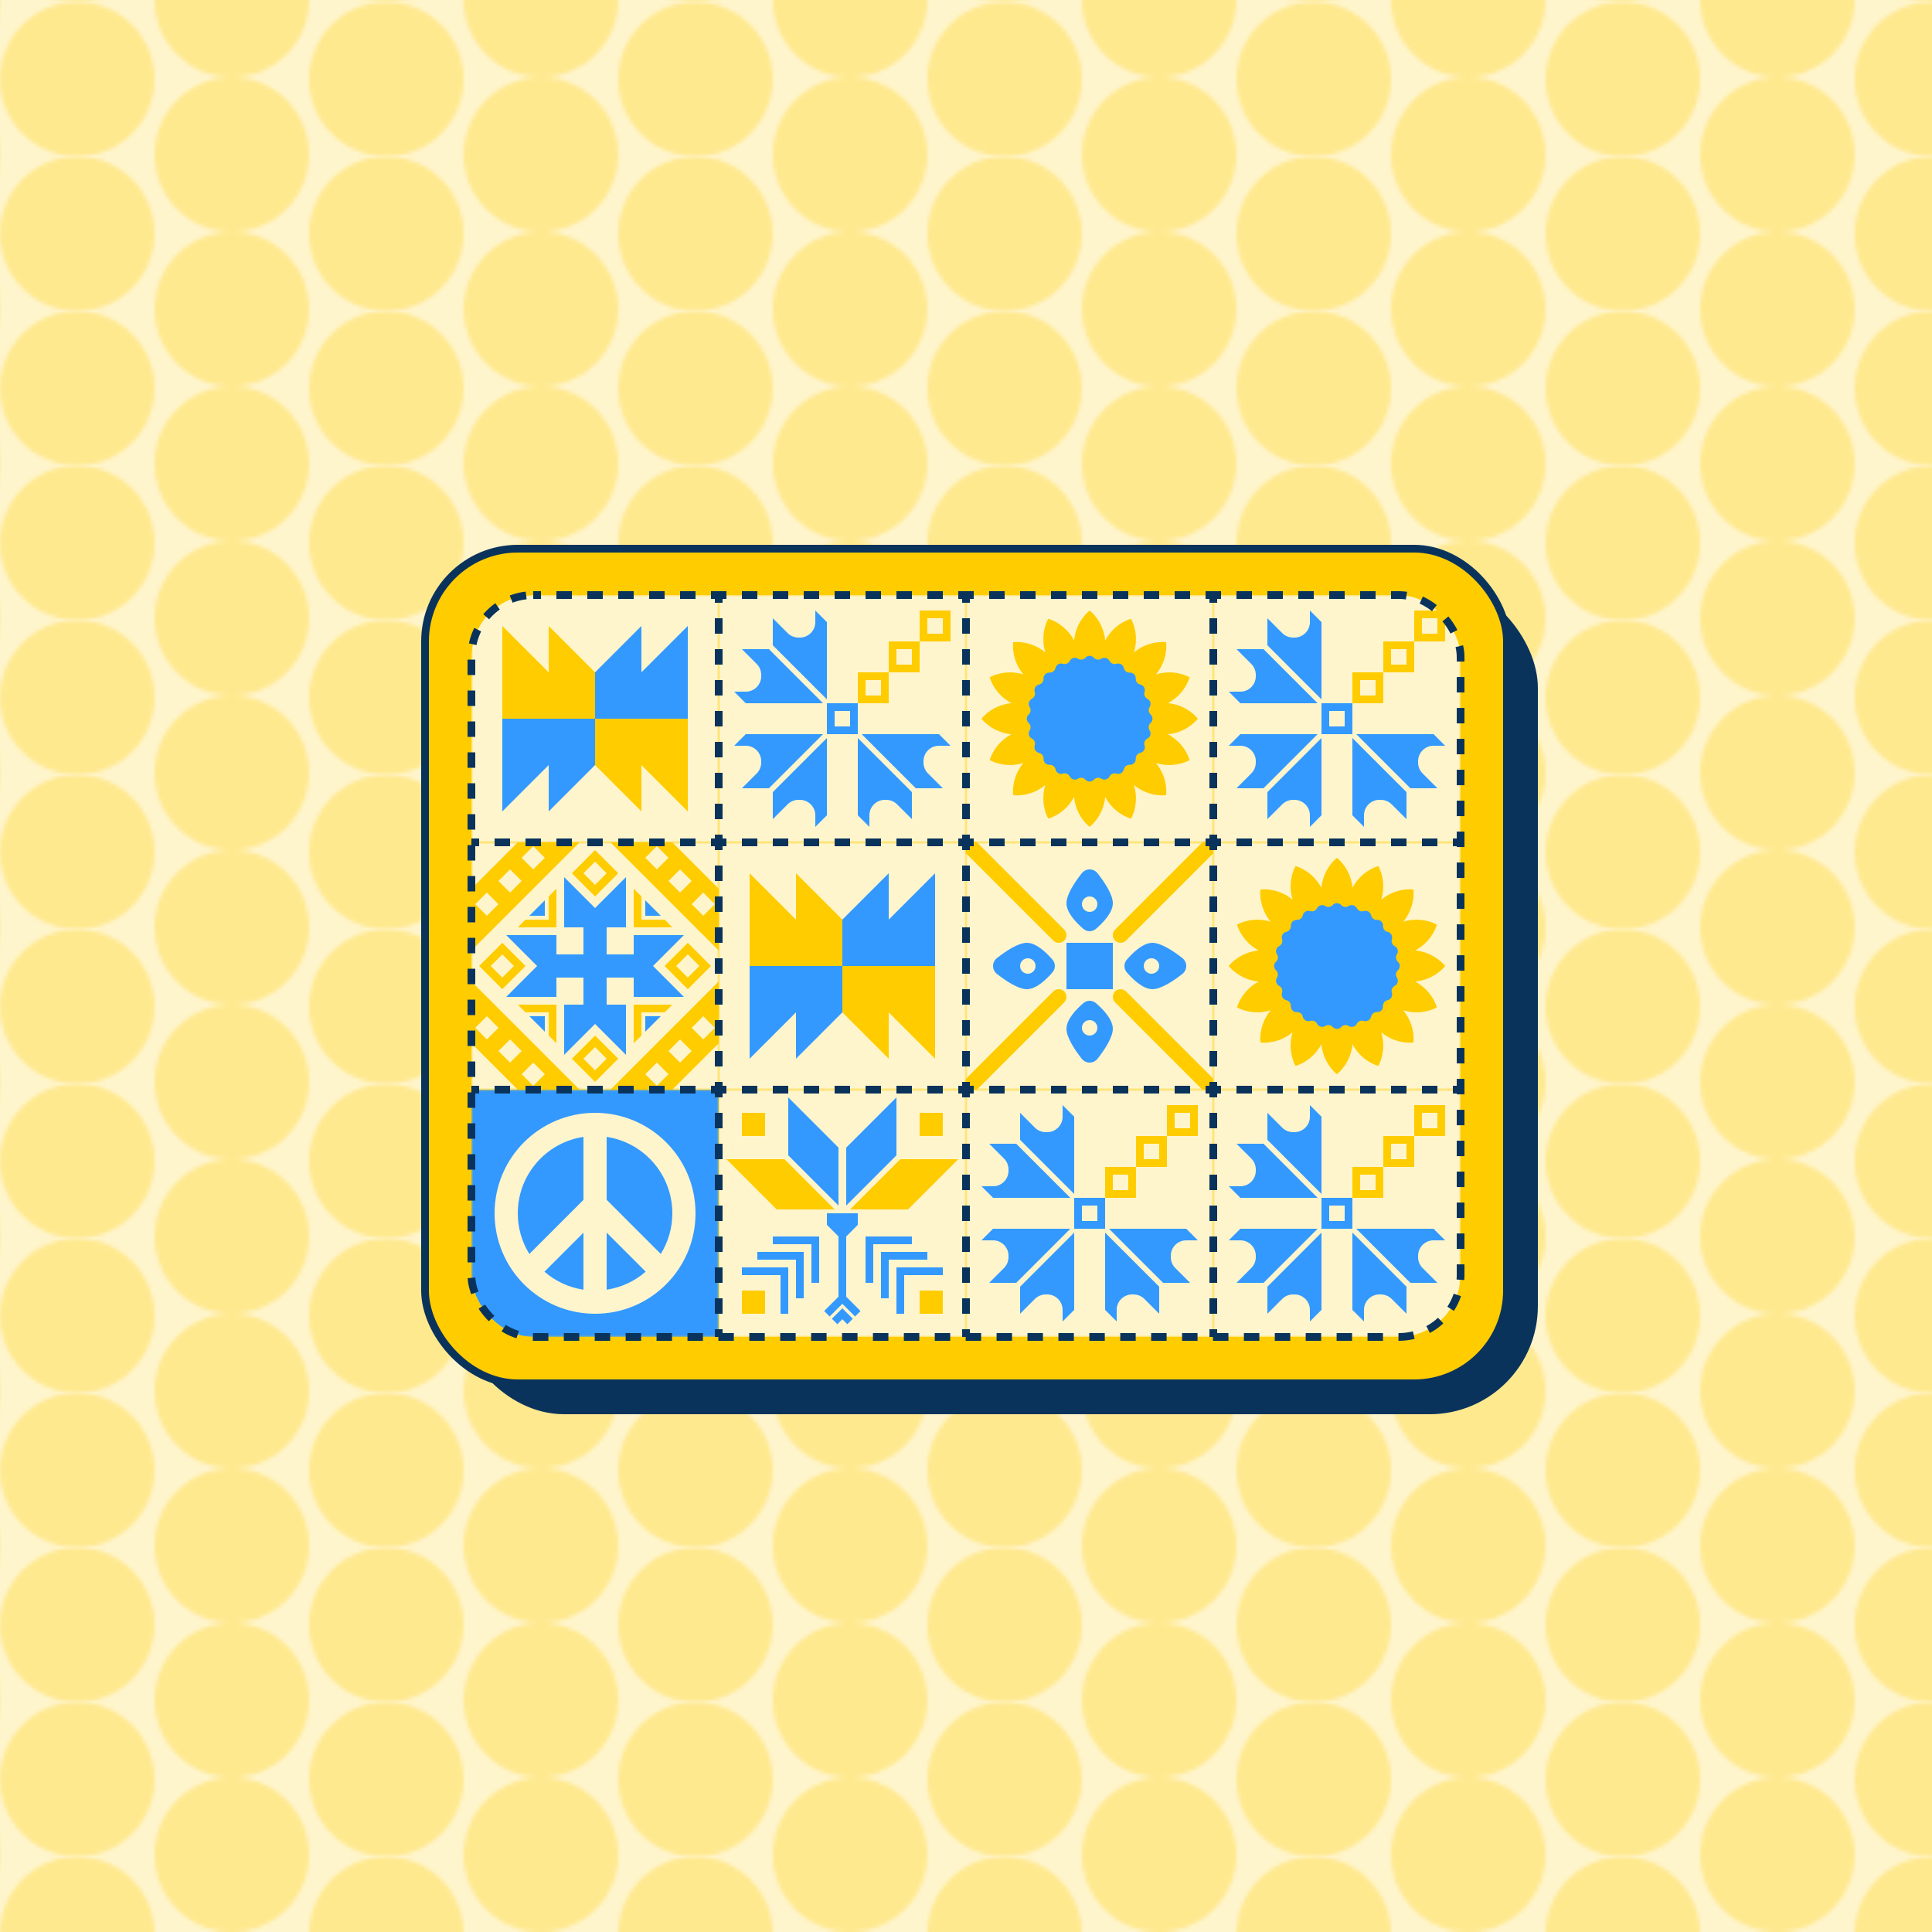 <svg width="500" height="500" viewBox="0 0 500 500" fill="none" xmlns="http://www.w3.org/2000/svg"><defs><clipPath id="qs"><rect rx="16" width="256" height="192"/></clipPath><mask id="s00"><rect x="0" y="0" width="64" height="64" fill="white"/></mask><mask id="s10"><rect x="64" y="0" width="64" height="64" fill="white"/></mask><mask id="s20"><rect x="128" y="0" width="64" height="64" fill="white"/></mask><mask id="s30"><rect x="192" y="0" width="64" height="64" fill="white"/></mask><mask id="s01"><rect x="0" y="64" width="64" height="64" fill="white"/></mask><mask id="s11"><rect x="64" y="64" width="64" height="64" fill="white"/></mask><mask id="s21"><rect x="128" y="64" width="64" height="64" fill="white"/></mask><mask id="s31"><rect x="192" y="64" width="64" height="64" fill="white"/></mask><mask id="s02"><rect x="0" y="128" width="64" height="64" fill="white"/></mask><mask id="s12"><rect x="64" y="128" width="64" height="64" fill="white"/></mask><mask id="s22"><rect x="128" y="128" width="64" height="64" fill="white"/></mask><mask id="s32"><rect x="192" y="128" width="64" height="64" fill="white"/></mask><linearGradient id="c1"><stop stop-color="#0A335C"/></linearGradient><linearGradient id="c2"><stop stop-color="#3399FF"/></linearGradient><linearGradient id="c3"><stop stop-color="#FFCC00"/></linearGradient><linearGradient id="c4"><stop stop-color="#FFF5CC"/></linearGradient></defs><rect width="500" height="500" fill="url(#c4)" /><pattern id="bp" width="80" height="40" patternUnits="userSpaceOnUse"><path d="M0 20a20 20 0 1 1 0 1M40 0a20 20 0 1 0 40 0m0 40a20 20 0 1 0 -40 0" fill="url(#c3)" opacity=".3" style="mix-blend-mode:screen"/></pattern><filter id="bf"><feTurbulence type="fractalNoise" baseFrequency=".02" numOctaves="1" seed="60165"/><feDisplacementMap in="SourceGraphic" scale="200"/></filter><g filter="url(#bf)"><rect x="-50%" y="-50%" width="200%" height="200%" fill="url(#bp)"><animateTransform attributeName="transform" type="translate" dur="4s" values="0,0; 0,-80;" repeatCount="indefinite"/></rect></g><filter id="f" x="-50%" y="-50%" width="200%" height="200%"><feTurbulence baseFrequency=".006" seed="60165"/><feDisplacementMap in="SourceGraphic" scale="10"/></filter><g transform="translate(110 142)"><g filter="url(#f)"><rect x="8" y="8" width="280" height="216" rx="28" fill="url(#c1)"/></g><g filter="url(#f)"><rect x="0" y="0" width="280" height="216" rx="24" fill="url(#c3)" stroke="url(#c1)" stroke-width="2"/><g clip-path="url(#qs)" transform="translate(12 12)"><g mask="url(#s00)"><g transform="translate(0 0)"><path fill="url(#c4)" d="M0 0h64v64H0z"/><path fill="url(#c2)" fill-rule="evenodd" d="M44 20 56 8v24H32V20L44 8v12ZM32 32H8v24l12-12v12l12-12V32Z" clip-rule="evenodd"/><path fill="url(#c3)" fill-rule="evenodd" d="M20 20 8 8v24h24v12l12 12V44l12 12V32H32V20L20 8v12Z" clip-rule="evenodd"/></g></g><g mask="url(#s10)"><g transform="translate(64 0)"><path fill="url(#c4)" d="M0 0h64v64H0z"/><path fill="url(#c3)" fill-rule="evenodd" d="M54 6h4v4h-4V6Zm-2 6V4h8v8h-8Zm-8 8h8v-8h-8v8Zm0 0v8h-8v-8h8Zm6-6h-4v4h4v-4Zm-8 8h-4v4h4v-4Z" clip-rule="evenodd"/><path fill="url(#c2)" fill-rule="evenodd" d="M28 7v20L14 13V6l3.828 3.828C18.579 10.579 19.596 11 20.657 11H21c2.209 0 4-1.791 4-4V4l3 3ZM7 28h20L13 14H6l3.828 3.828C10.579 18.579 11 19.596 11 20.657V21c0 2.209-1.791 4-4 4H4l3 3Zm0 8h20L13 50H6l3.828-3.828C10.579 45.421 11 44.404 11 43.343V43c0-2.209-1.791-4-4-4H4l3-3Zm21 21V37L14 51v7l3.828-3.828C18.579 53.421 19.596 53 20.657 53H21c2.209 0 4 1.791 4 4v3l3-3Zm8-20v20l3 3v-3c0-2.209 1.791-4 4-4h.343c1.061 0 2.078.421 2.829 1.172L50 58v-7L36 37Zm1-1h20l3 3h-3c-2.209 0-4 1.791-4 4v.343c0 1.061.421 2.078 1.172 2.829L58 50h-7L37 36Zm-7-6h4v4h-4v-4Zm-2 6v-8h8v8h-8Z" clip-rule="evenodd"/></g></g><g mask="url(#s20)"><g transform="translate(128 0)"><path fill="url(#c4)" d="M0 0h64v64H0z"/><path fill="url(#c3)" fill-rule="evenodd" d="M27.971 11.748c.253-2.786 1.596-5.721 4.028-7.748 2.433 2.027 3.776 4.963 4.028 7.749 1.3-2.477 3.664-4.675 6.687-5.617 1.472 2.804 1.589 6.03.757 8.7 2.149-1.791 5.174-2.917 8.327-2.63.287 3.153-.839 6.178-2.63 8.327 2.67-.832 5.896-.715 8.7.757-.942 3.023-3.14 5.387-5.617 6.687 2.786.253 5.721 1.596 7.748 4.028-2.027 2.433-4.963 3.776-7.749 4.028 2.477 1.3 4.675 3.664 5.617 6.687-2.804 1.472-6.029 1.589-8.7.757 1.791 2.149 2.917 5.174 2.63 8.327-3.153.287-6.178-.839-8.327-2.63.832 2.67.715 5.896-.757 8.7-3.023-.942-5.387-3.14-6.687-5.617-.253 2.786-1.596 5.721-4.028 7.748-2.433-2.027-3.776-4.963-4.028-7.749-1.3 2.477-3.664 4.675-6.687 5.617-1.472-2.804-1.589-6.03-.756-8.7-2.149 1.791-5.174 2.917-8.327 2.63-.287-3.153.839-6.178 2.63-8.327-2.67.832-5.896.715-8.7-.757.942-3.023 3.14-5.387 5.617-6.687C8.963 35.776 6.027 34.433 4 32c2.027-2.433 4.963-3.776 7.749-4.028-2.477-1.3-4.675-3.664-5.617-6.687 2.804-1.472 6.03-1.589 8.7-.757-1.791-2.149-2.917-5.174-2.63-8.327 3.153-.287 6.178.839 8.327 2.63-.832-2.67-.715-5.896.757-8.7 3.023.942 5.387 3.14 6.687 5.617Zm1.036 5.211c-.197 1.296-.788 2.477-1.836 3.386-1.384.098-2.636-.319-3.692-1.096.314 1.273.22 2.589-.401 3.83-1.241.621-2.558.715-3.831.401.777 1.056 1.194 2.308 1.096 3.692-.909 1.048-2.09 1.639-3.386 1.836 1.122.678 1.987 1.675 2.426 2.992-.439 1.317-1.303 2.314-2.425 2.992 1.296.197 2.477.788 3.386 1.836.098 1.384-.319 2.636-1.096 3.692 1.273-.314 2.589-.22 3.83.401.621 1.241.715 2.558.4 3.831 1.056-.777 2.308-1.194 3.692-1.096 1.048.909 1.639 2.09 1.836 3.386.678-1.122 1.675-1.987 2.992-2.426 1.316.439 2.314 1.303 2.992 2.425.197-1.296.788-2.477 1.836-3.386 1.384-.098 2.636.319 3.692 1.096-.314-1.273-.22-2.589.401-3.83 1.241-.621 2.558-.715 3.831-.401-.777-1.056-1.194-2.308-1.096-3.692.909-1.048 2.09-1.639 3.386-1.836-1.122-.678-1.987-1.675-2.426-2.992.439-1.317 1.303-2.314 2.425-2.992-1.296-.197-2.477-.788-3.386-1.836-.098-1.384.319-2.636 1.096-3.692-1.273.314-2.589.22-3.83-.401-.621-1.241-.715-2.558-.401-3.831-1.056.777-2.308 1.194-3.692 1.096-1.048-.909-1.639-2.09-1.836-3.386-.678 1.122-1.675 1.987-2.992 2.426-1.317-.439-2.314-1.303-2.992-2.425Z" clip-rule="evenodd"/><path fill="url(#c2)" d="M30.896 16.226c.59-.655 1.618-.655 2.208 0 .489.543 1.3.65 1.913.252.74-.48 1.732-.214 2.132.571.332.651 1.088.964 1.782.738.839-.272 1.728.241 1.912 1.104.152.715.801 1.213 1.53 1.174.88-.046 1.607.681 1.561 1.561-.038.73.46 1.379 1.175 1.53.862.183 1.376 1.073 1.104 1.912-.226.695.087 1.451.738 1.782.785.4 1.051 1.393.571 2.132-.398.613-.291 1.424.252 1.913.655.59.655 1.618 0 2.208-.543.489-.65 1.3-.252 1.913.48.74.214 1.732-.571 2.132-.651.332-.964 1.088-.738 1.782.272.839-.241 1.728-1.104 1.912-.715.152-1.213.801-1.175 1.53.046.88-.68 1.607-1.561 1.561-.73-.038-1.379.46-1.53 1.175-.183.862-1.073 1.376-1.912 1.104-.695-.226-1.451.087-1.782.738-.4.785-1.393 1.051-2.132.571-.613-.398-1.424-.291-1.913.252-.59.655-1.618.655-2.208 0-.489-.543-1.3-.65-1.913-.252-.74.48-1.732.214-2.132-.571-.332-.651-1.088-.964-1.782-.738-.839.272-1.728-.241-1.912-1.104-.152-.715-.801-1.213-1.53-1.175-.88.046-1.607-.68-1.561-1.561.038-.73-.46-1.379-1.174-1.53-.862-.183-1.376-1.073-1.104-1.912.226-.695-.087-1.451-.738-1.782-.785-.4-1.051-1.393-.571-2.132.398-.613.291-1.424-.252-1.913-.655-.59-.655-1.618 0-2.208.543-.489.65-1.3.252-1.913-.48-.74-.214-1.732.571-2.132.651-.332.964-1.088.738-1.782-.272-.839.241-1.728 1.104-1.912.715-.152 1.213-.801 1.174-1.53-.046-.88.681-1.607 1.561-1.561.73.038 1.379-.46 1.53-1.174.183-.862 1.073-1.376 1.912-1.104.695.226 1.451-.087 1.782-.738.4-.785 1.393-1.051 2.132-.571.613.398 1.424.291 1.913-.252Z"/></g></g><g mask="url(#s30)"><g transform="translate(192 0)"><path fill="url(#c4)" d="M0 0h64v64H0z"/><path fill="url(#c3)" fill-rule="evenodd" d="M54 6h4v4h-4V6Zm-2 6V4h8v8h-8Zm-8 8h8v-8h-8v8Zm0 0v8h-8v-8h8Zm6-6h-4v4h4v-4Zm-8 8h-4v4h4v-4Z" clip-rule="evenodd"/><path fill="url(#c2)" fill-rule="evenodd" d="M28 7v20L14 13V6l3.828 3.828C18.579 10.579 19.596 11 20.657 11H21c2.209 0 4-1.791 4-4V4l3 3ZM7 28h20L13 14H6l3.828 3.828C10.579 18.579 11 19.596 11 20.657V21c0 2.209-1.791 4-4 4H4l3 3Zm0 8h20L13 50H6l3.828-3.828C10.579 45.421 11 44.404 11 43.343V43c0-2.209-1.791-4-4-4H4l3-3Zm21 21V37L14 51v7l3.828-3.828C18.579 53.421 19.596 53 20.657 53H21c2.209 0 4 1.791 4 4v3l3-3Zm8-20v20l3 3v-3c0-2.209 1.791-4 4-4h.343c1.061 0 2.078.421 2.829 1.172L50 58v-7L36 37Zm1-1h20l3 3h-3c-2.209 0-4 1.791-4 4v.343c0 1.061.421 2.078 1.172 2.829L58 50h-7L37 36Zm-7-6h4v4h-4v-4Zm-2 6v-8h8v8h-8Z" clip-rule="evenodd"/></g></g><g mask="url(#s01)"><g transform="translate(0 64)"><path fill="url(#c4)" d="M0 0h64v64H0z"/><path fill="url(#c2)" fill-rule="evenodd" d="m32 17-8-8v13h5v7h-7v-5H9l8 8-8 8h13v-5h7v7h-5v13l8-8 8 8V42h-5v-7h7v5h13l-8-8 8-8H42v5h-7v-7h5V9l-8 8Zm-13-2-4 4h4v-4Zm0 34v-4h-4l4 4Zm26-34 4 4h-4v-4Zm4 30-4 4v-4h4Z" clip-rule="evenodd"/><path fill="url(#c3)" fill-rule="evenodd" d="M28 0 0 28V12L12 0h16ZM7 16l-3-3-3 3 3 3 3-3Zm3-9 3 3-3 3-3-3 3-3Zm9-3-3-3-3 3 3 3 3-3Zm13-2 6 6-6 6-6-6 6-6Zm0 3 3 3-3 3-3-3 3-3Zm24 21 6 6-6 6-6-6 6-6Zm0 3 3 3-3 3-3-3 3-3ZM35 56l-3-3-3 3 3 3 3-3Zm-3 6 6-6-6-6-6 6 6 6ZM8 26l6 6-6 6-6-6 6-6Zm0 3 3 3-3 3-3-3 3-3Zm14-7V12l-2 2v6h-6l-2 2h10Zm0 30V42H12l2 2h6v6l2 2Zm20-30V12l2 2v6h6l2 2H42Zm0 30V42h10l-2 2h-6v6l-2 2ZM0 36l28 28H12L0 52V36Zm4 15 3-3-3-3-3 3 3 3Zm9 3-3 3-3-3 3-3 3 3Zm3 9 3-3-3-3-3 3 3 3ZM36 0l28 28V12L52 0H36Zm21 16 3-3 3 3-3 3-3-3Zm-3-9-3 3 3 3 3-3-3-3Zm-9-3 3-3 3 3-3 3-3-3Zm7 60 12-12V36L36 64h16Zm8-13-3-3 3-3 3 3-3 3Zm-9 3 3 3 3-3-3-3-3 3Zm-3 9-3-3 3-3 3 3-3 3Z" clip-rule="evenodd"/></g></g><g mask="url(#s11)"><g transform="translate(64 64)"><path fill="url(#c4)" d="M0 0h64v64H0z"/><path fill="url(#c2)" fill-rule="evenodd" d="M44 20 56 8v24H32V20L44 8v12ZM32 32H8v24l12-12v12l12-12V32Z" clip-rule="evenodd"/><path fill="url(#c3)" fill-rule="evenodd" d="M20 20 8 8v24h24v12l12 12V44l12 12V32H32V20L20 8v12Z" clip-rule="evenodd"/></g></g><g mask="url(#s21)"><g transform="translate(128 64)"><path fill="url(#c4)" d="M0 0h64v64H0z"/><g fill-rule="evenodd" clip-rule="evenodd"><path fill="url(#c2)" d="M26 26h12v12H26V26Z"/><path fill="url(#c2)" d="M38 15.757c0 2.463-2.592 5.108-4.368 6.633-.949.814-2.314.814-3.263 0C28.592 20.865 26 18.22 26 15.757c0-2.268 2.196-5.517 3.931-7.731 1.072-1.368 3.066-1.368 4.138 0C35.804 10.239 38 13.489 38 15.757ZM34 16c0 1.105-.895 2-2 2s-2-.895-2-2 .895-2 2-2 2 .895 2 2Zm4 32.243c0-2.463-2.592-5.108-4.368-6.633-.949-.814-2.314-.814-3.263 0C28.592 43.135 26 45.78 26 48.243c0 2.268 2.196 5.517 3.931 7.731 1.072 1.368 3.066 1.368 4.138 0C35.804 53.761 38 50.511 38 48.243ZM34 48c0-1.105-.895-2-2-2s-2 .895-2 2 .895 2 2 2 2-.895 2-2Zm7.611-17.632C43.135 28.592 45.78 26 48.243 26c2.268 0 5.517 2.196 7.731 3.931 1.368 1.072 1.368 3.066 0 4.138C53.761 35.804 50.511 38 48.243 38c-2.463 0-5.108-2.592-6.633-4.368-.814-.949-.814-2.314 0-3.263ZM46 32c0-1.105.895-2 2-2s2 .895 2 2-.895 2-2 2-2-.895-2-2Zm-30.243-6c2.463 0 5.108 2.592 6.633 4.368.814.949.814 2.314 0 3.263C20.865 35.408 18.22 38 15.757 38c-2.268 0-5.517-2.196-7.731-3.931-1.368-1.072-1.368-3.066 0-4.138C10.239 28.196 13.489 26 15.757 26ZM16 30c1.105 0 2 .895 2 2s-.895 2-2 2-2-.895-2-2 .895-2 2-2Z"/><path fill="url(#c3)" d="M-1.414-1.414c.781-.781 2.047-.781 2.828 0L25.414 22.586c.781.781.781 2.047 0 2.828-.781.781-2.047.781-2.828 0L-1.414 1.414c-.781-.781-.781-2.047 0-2.828Zm66.828 0c.781.781.781 2.047 0 2.828l-24 24c-.781.781-2.047.781-2.828 0-.781-.781-.781-2.047 0-2.828l24-24c.781-.781 2.047-.781 2.828 0Zm-40 40c.781.781.781 2.047 0 2.828l-24 24c-.781.781-2.047.781-2.828 0-.781-.781-.781-2.047 0-2.828l24-24c.781-.781 2.047-.781 2.828 0Zm13.172 0c.781-.781 2.047-.781 2.828 0l24 24c.781.781.781 2.047 0 2.828-.781.781-2.047.781-2.828 0l-24-24c-.781-.781-.781-2.047 0-2.828Z"/></g></g></g><g mask="url(#s31)"><g transform="translate(192 64)"><path fill="url(#c4)" d="M0 0h64v64H0z"/><path fill="url(#c3)" fill-rule="evenodd" d="M27.971 11.748c.253-2.786 1.596-5.721 4.028-7.748 2.433 2.027 3.776 4.963 4.028 7.749 1.3-2.477 3.664-4.675 6.687-5.617 1.472 2.804 1.589 6.03.757 8.7 2.149-1.791 5.174-2.917 8.327-2.63.287 3.153-.839 6.178-2.63 8.327 2.67-.832 5.896-.715 8.7.757-.942 3.023-3.14 5.387-5.617 6.687 2.786.253 5.721 1.596 7.748 4.028-2.027 2.433-4.963 3.776-7.749 4.028 2.477 1.3 4.675 3.664 5.617 6.687-2.804 1.472-6.029 1.589-8.7.757 1.791 2.149 2.917 5.174 2.63 8.327-3.153.287-6.178-.839-8.327-2.63.832 2.67.715 5.896-.757 8.7-3.023-.942-5.387-3.14-6.687-5.617-.253 2.786-1.596 5.721-4.028 7.748-2.433-2.027-3.776-4.963-4.028-7.749-1.3 2.477-3.664 4.675-6.687 5.617-1.472-2.804-1.589-6.03-.756-8.7-2.149 1.791-5.174 2.917-8.327 2.63-.287-3.153.839-6.178 2.63-8.327-2.67.832-5.896.715-8.7-.757.942-3.023 3.14-5.387 5.617-6.687C8.963 35.776 6.027 34.433 4 32c2.027-2.433 4.963-3.776 7.749-4.028-2.477-1.3-4.675-3.664-5.617-6.687 2.804-1.472 6.03-1.589 8.7-.757-1.791-2.149-2.917-5.174-2.63-8.327 3.153-.287 6.178.839 8.327 2.63-.832-2.67-.715-5.896.757-8.7 3.023.942 5.387 3.14 6.687 5.617Zm1.036 5.211c-.197 1.296-.788 2.477-1.836 3.386-1.384.098-2.636-.319-3.692-1.096.314 1.273.22 2.589-.401 3.83-1.241.621-2.558.715-3.831.401.777 1.056 1.194 2.308 1.096 3.692-.909 1.048-2.09 1.639-3.386 1.836 1.122.678 1.987 1.675 2.426 2.992-.439 1.317-1.303 2.314-2.425 2.992 1.296.197 2.477.788 3.386 1.836.098 1.384-.319 2.636-1.096 3.692 1.273-.314 2.589-.22 3.83.401.621 1.241.715 2.558.4 3.831 1.056-.777 2.308-1.194 3.692-1.096 1.048.909 1.639 2.09 1.836 3.386.678-1.122 1.675-1.987 2.992-2.426 1.316.439 2.314 1.303 2.992 2.425.197-1.296.788-2.477 1.836-3.386 1.384-.098 2.636.319 3.692 1.096-.314-1.273-.22-2.589.401-3.83 1.241-.621 2.558-.715 3.831-.401-.777-1.056-1.194-2.308-1.096-3.692.909-1.048 2.09-1.639 3.386-1.836-1.122-.678-1.987-1.675-2.426-2.992.439-1.317 1.303-2.314 2.425-2.992-1.296-.197-2.477-.788-3.386-1.836-.098-1.384.319-2.636 1.096-3.692-1.273.314-2.589.22-3.83-.401-.621-1.241-.715-2.558-.401-3.831-1.056.777-2.308 1.194-3.692 1.096-1.048-.909-1.639-2.09-1.836-3.386-.678 1.122-1.675 1.987-2.992 2.426-1.317-.439-2.314-1.303-2.992-2.425Z" clip-rule="evenodd"/><path fill="url(#c2)" d="M30.896 16.226c.59-.655 1.618-.655 2.208 0 .489.543 1.3.65 1.913.252.74-.48 1.732-.214 2.132.571.332.651 1.088.964 1.782.738.839-.272 1.728.241 1.912 1.104.152.715.801 1.213 1.53 1.174.88-.046 1.607.681 1.561 1.561-.038.73.46 1.379 1.175 1.53.862.183 1.376 1.073 1.104 1.912-.226.695.087 1.451.738 1.782.785.4 1.051 1.393.571 2.132-.398.613-.291 1.424.252 1.913.655.59.655 1.618 0 2.208-.543.489-.65 1.3-.252 1.913.48.74.214 1.732-.571 2.132-.651.332-.964 1.088-.738 1.782.272.839-.241 1.728-1.104 1.912-.715.152-1.213.801-1.175 1.53.046.88-.68 1.607-1.561 1.561-.73-.038-1.379.46-1.53 1.175-.183.862-1.073 1.376-1.912 1.104-.695-.226-1.451.087-1.782.738-.4.785-1.393 1.051-2.132.571-.613-.398-1.424-.291-1.913.252-.59.655-1.618.655-2.208 0-.489-.543-1.3-.65-1.913-.252-.74.48-1.732.214-2.132-.571-.332-.651-1.088-.964-1.782-.738-.839.272-1.728-.241-1.912-1.104-.152-.715-.801-1.213-1.53-1.175-.88.046-1.607-.68-1.561-1.561.038-.73-.46-1.379-1.174-1.53-.862-.183-1.376-1.073-1.104-1.912.226-.695-.087-1.451-.738-1.782-.785-.4-1.051-1.393-.571-2.132.398-.613.291-1.424-.252-1.913-.655-.59-.655-1.618 0-2.208.543-.489.65-1.3.252-1.913-.48-.74-.214-1.732.571-2.132.651-.332.964-1.088.738-1.782-.272-.839.241-1.728 1.104-1.912.715-.152 1.213-.801 1.174-1.53-.046-.88.681-1.607 1.561-1.561.73.038 1.379-.46 1.53-1.174.183-.862 1.073-1.376 1.912-1.104.695.226 1.451-.087 1.782-.738.4-.785 1.393-1.051 2.132-.571.613.398 1.424.291 1.913-.252Z"/></g></g><g mask="url(#s02)"><g transform="translate(0 128)"><rect width="64" height="64" fill="url(#c2)"/><path fill-rule="evenodd" clip-rule="evenodd" d="M29 51.776V37.014L18.901 47.114C21.696 49.538 25.17 51.2 29 51.776ZM14.995 42.533L29 28.529V12.223C19.378 13.671 12 21.974 12 32C12 35.865 13.097 39.474 14.995 42.533ZM45.107 47.107C42.31 49.535 38.833 51.2 35 51.776V37L45.107 47.107ZM49.01 42.525L35 28.515V12.223C44.623 13.671 52 21.974 52 32C52 35.862 50.906 39.468 49.01 42.525ZM58 32C58 46.359 46.359 58 32 58C17.641 58 6 46.359 6 32C6 17.641 17.641 6 32 6C46.359 6 58 17.641 58 32Z" fill="url(#c4)"/></g></g><g mask="url(#s12)"><g transform="translate(64 128)"><path fill="url(#c4)" d="M0 0h64v64H0z"/><path fill="url(#c3)" fill-rule="evenodd" d="M12 6H6v6h6V6Zm22 25 13-13h15L49 31H34Zm-4 0L17 18H2l13 13h15ZM6 52h6v6H6v-6ZM52 6h6v6h-6V6Zm6 46h-6v6h6v-6Z" clip-rule="evenodd"/><path fill="url(#c2)" fill-rule="evenodd" d="M31 30 18 17V2l13 13v15Zm2 0 13-13V2L33 15v15Zm-9 8H14v2h10v10h2V38h-2Zm-14 4h12v12h-2V44H10v-2Zm-4 4h12v12h-2V48H6v-2Zm44-8H38v12h2V40h10v-2Zm-6 4h10v2H44v10h-2V42h2Zm4 4h10v2H48v10h-2V46h2ZM28 32h8v3l-3 3v15.586l3.707 3.707-1.414 1.414L32 55.414l-3.293 3.293-1.414-1.414L31 53.586V38l-3-3v-3Zm4 24.586 2.707 2.707-1.414 1.414L32 59.414l-1.293 1.293-1.414-1.414L32 56.586Z" clip-rule="evenodd"/></g></g><g mask="url(#s22)"><g transform="translate(128 128)"><path fill="url(#c4)" d="M0 0h64v64H0z"/><path fill="url(#c3)" fill-rule="evenodd" d="M54 6h4v4h-4V6Zm-2 6V4h8v8h-8Zm-8 8h8v-8h-8v8Zm0 0v8h-8v-8h8Zm6-6h-4v4h4v-4Zm-8 8h-4v4h4v-4Z" clip-rule="evenodd"/><path fill="url(#c2)" fill-rule="evenodd" d="M28 7v20L14 13V6l3.828 3.828C18.579 10.579 19.596 11 20.657 11H21c2.209 0 4-1.791 4-4V4l3 3ZM7 28h20L13 14H6l3.828 3.828C10.579 18.579 11 19.596 11 20.657V21c0 2.209-1.791 4-4 4H4l3 3Zm0 8h20L13 50H6l3.828-3.828C10.579 45.421 11 44.404 11 43.343V43c0-2.209-1.791-4-4-4H4l3-3Zm21 21V37L14 51v7l3.828-3.828C18.579 53.421 19.596 53 20.657 53H21c2.209 0 4 1.791 4 4v3l3-3Zm8-20v20l3 3v-3c0-2.209 1.791-4 4-4h.343c1.061 0 2.078.421 2.829 1.172L50 58v-7L36 37Zm1-1h20l3 3h-3c-2.209 0-4 1.791-4 4v.343c0 1.061.421 2.078 1.172 2.829L58 50h-7L37 36Zm-7-6h4v4h-4v-4Zm-2 6v-8h8v8h-8Z" clip-rule="evenodd"/></g></g><g mask="url(#s32)"><g transform="translate(192 128)"><path fill="url(#c4)" d="M0 0h64v64H0z"/><path fill="url(#c3)" fill-rule="evenodd" d="M54 6h4v4h-4V6Zm-2 6V4h8v8h-8Zm-8 8h8v-8h-8v8Zm0 0v8h-8v-8h8Zm6-6h-4v4h4v-4Zm-8 8h-4v4h4v-4Z" clip-rule="evenodd"/><path fill="url(#c2)" fill-rule="evenodd" d="M28 7v20L14 13V6l3.828 3.828C18.579 10.579 19.596 11 20.657 11H21c2.209 0 4-1.791 4-4V4l3 3ZM7 28h20L13 14H6l3.828 3.828C10.579 18.579 11 19.596 11 20.657V21c0 2.209-1.791 4-4 4H4l3 3Zm0 8h20L13 50H6l3.828-3.828C10.579 45.421 11 44.404 11 43.343V43c0-2.209-1.791-4-4-4H4l3-3Zm21 21V37L14 51v7l3.828-3.828C18.579 53.421 19.596 53 20.657 53H21c2.209 0 4 1.791 4 4v3l3-3Zm8-20v20l3 3v-3c0-2.209 1.791-4 4-4h.343c1.061 0 2.078.421 2.829 1.172L50 58v-7L36 37Zm1-1h20l3 3h-3c-2.209 0-4 1.791-4 4v.343c0 1.061.421 2.078 1.172 2.829L58 50h-7L37 36Zm-7-6h4v4h-4v-4Zm-2 6v-8h8v8h-8Z" clip-rule="evenodd"/></g></g></g><g transform="translate(12 12)"><path d="M0,64 h64 v-64" stroke="#0A335C" stroke-width="2" stroke-dasharray="4 4" stroke-dashoffset="2" /><path d="M64,64 h64 v-64" stroke="#0A335C" stroke-width="2" stroke-dasharray="4 4" stroke-dashoffset="2" /><path d="M128,64 h64 v-64" stroke="#0A335C" stroke-width="2" stroke-dasharray="4 4" stroke-dashoffset="2" /><path d="M192,64 h64" stroke="#0A335C" stroke-width="2" stroke-dasharray="4 4" stroke-dashoffset="2" /><path d="M0,128 h64 v-64" stroke="#0A335C" stroke-width="2" stroke-dasharray="4 4" stroke-dashoffset="2" /><path d="M64,128 h64 v-64" stroke="#0A335C" stroke-width="2" stroke-dasharray="4 4" stroke-dashoffset="2" /><path d="M128,128 h64 v-64" stroke="#0A335C" stroke-width="2" stroke-dasharray="4 4" stroke-dashoffset="2" /><path d="M192,128 h64" stroke="#0A335C" stroke-width="2" stroke-dasharray="4 4" stroke-dashoffset="2" /><path d="M64,128 v64" stroke="#0A335C" stroke-width="2" stroke-dasharray="4 4" stroke-dashoffset="2" /><path d="M128,128 v64" stroke="#0A335C" stroke-width="2" stroke-dasharray="4 4" stroke-dashoffset="2" /><path d="M192,128 v64" stroke="#0A335C" stroke-width="2" stroke-dasharray="4 4" stroke-dashoffset="2" /><rect width="256" height="192" rx="16" stroke="url(#c1)" stroke-width="2" stroke-dasharray="4 4" stroke-dashoffset="2"/></g></g></g></svg>